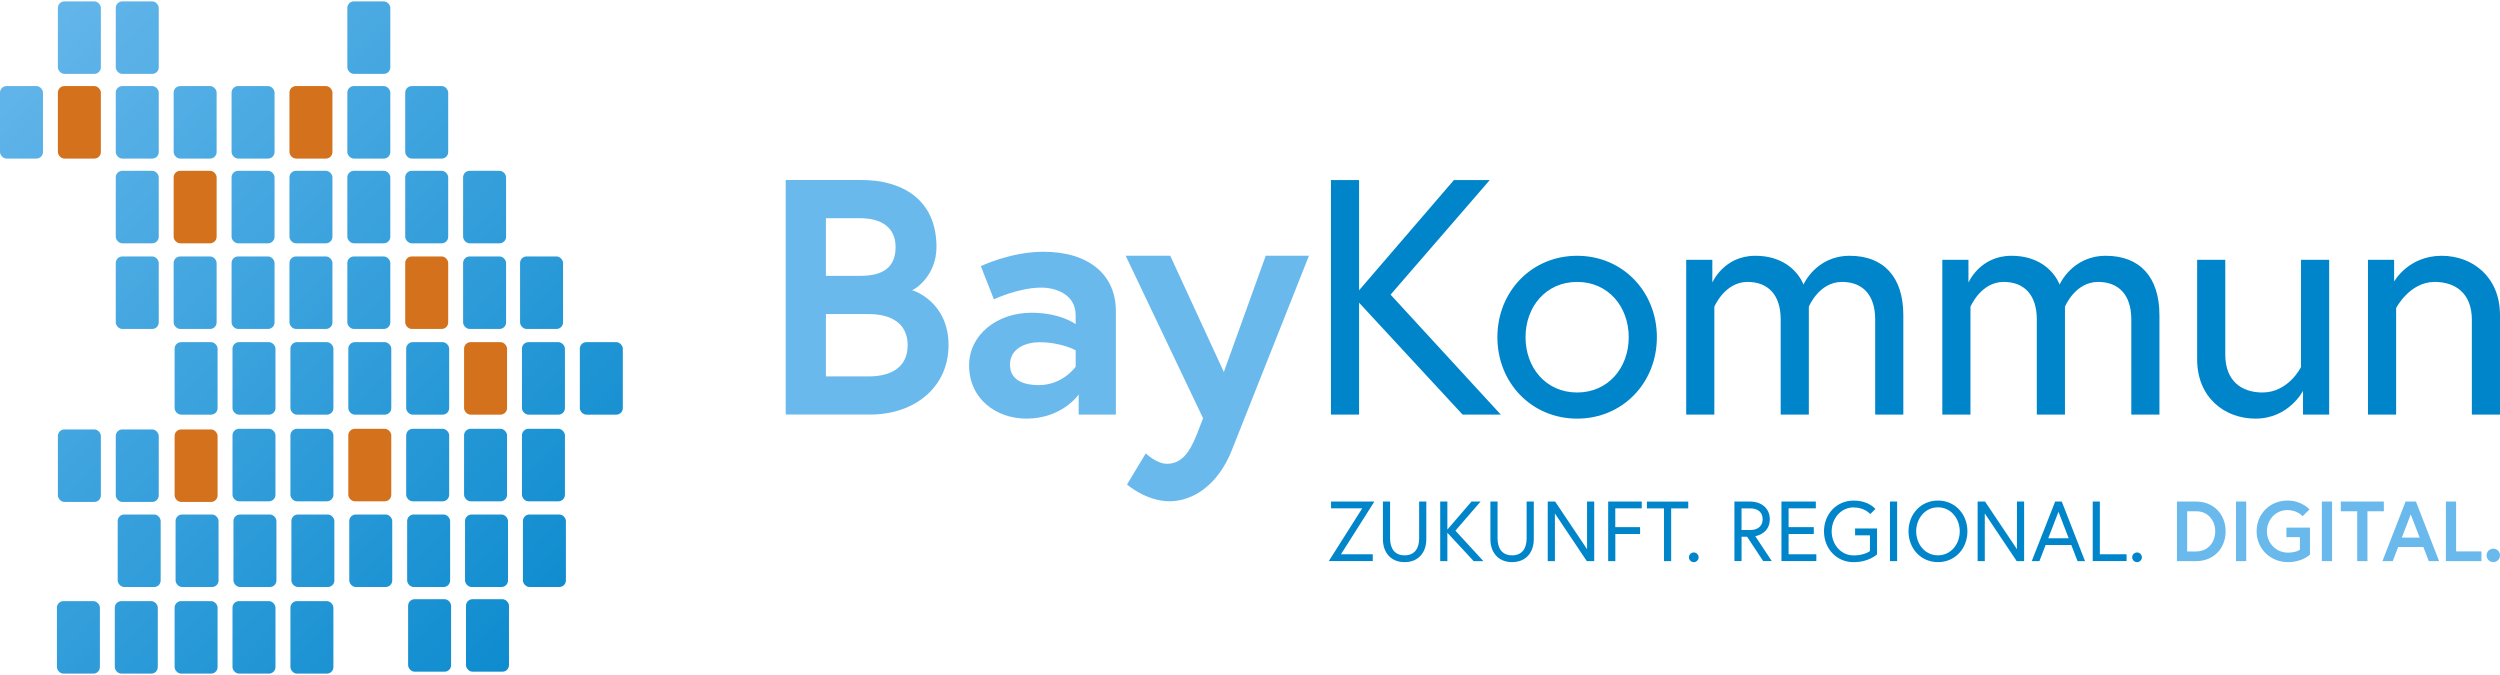 <?xml version="1.0" encoding="UTF-8"?>
<svg xmlns="http://www.w3.org/2000/svg" xmlns:xlink="http://www.w3.org/1999/xlink" id="Ebene_1" data-name="Ebene 1" viewBox="0 0 596.89 160.5" width="200" height="54">
  <defs>
    <linearGradient id="Unbenannter_Verlauf_5" data-name="Unbenannter Verlauf 5" x1="-56.93" y1="51.08" x2="111.58" y2="214.73" gradientUnits="userSpaceOnUse">
      <stop offset="0" stop-color="#6ab9ec"/>
      <stop offset="1" stop-color="#0085ca"/>
    </linearGradient>
    <linearGradient id="Unbenannter_Verlauf_5-2" data-name="Unbenannter Verlauf 5" x1="24.54" y1="-32.81" x2="193.05" y2="130.85" xlink:href="#Unbenannter_Verlauf_5"/>
    <linearGradient id="Unbenannter_Verlauf_5-3" data-name="Unbenannter Verlauf 5" x1="-9.21" y1="1.94" x2="159.31" y2="165.6" xlink:href="#Unbenannter_Verlauf_5"/>
    <linearGradient id="Unbenannter_Verlauf_9" data-name="Unbenannter Verlauf 9" x1="-29.64" y1="22.98" x2="138.87" y2="186.64" gradientUnits="userSpaceOnUse">
      <stop offset="0" stop-color="#6ab9ec"/>
      <stop offset="1" stop-color="#0085ca"/>
    </linearGradient>
    <linearGradient id="Unbenannter_Verlauf_9-2" data-name="Unbenannter Verlauf 9" x1="-22.93" y1="16.07" x2="145.58" y2="179.73" xlink:href="#Unbenannter_Verlauf_9"/>
    <linearGradient id="Unbenannter_Verlauf_9-3" data-name="Unbenannter Verlauf 9" x1="1.1" y1="-8.68" x2="169.62" y2="154.98" xlink:href="#Unbenannter_Verlauf_9"/>
    <linearGradient id="Unbenannter_Verlauf_9-4" data-name="Unbenannter Verlauf 9" x1="7.81" y1="-15.59" x2="176.32" y2="148.07" xlink:href="#Unbenannter_Verlauf_9"/>
    <linearGradient id="Unbenannter_Verlauf_9-5" data-name="Unbenannter Verlauf 9" x1="34.65" y1="-43.22" x2="203.16" y2="120.44" xlink:href="#Unbenannter_Verlauf_9"/>
    <linearGradient id="Unbenannter_Verlauf_9-6" data-name="Unbenannter Verlauf 9" x1="-50.22" y1="44.17" x2="118.29" y2="207.83" xlink:href="#Unbenannter_Verlauf_9"/>
    <linearGradient id="Unbenannter_Verlauf_9-7" data-name="Unbenannter Verlauf 9" x1="-43.51" y1="37.26" x2="125" y2="200.92" xlink:href="#Unbenannter_Verlauf_9"/>
    <linearGradient id="Unbenannter_Verlauf_9-8" data-name="Unbenannter Verlauf 9" x1="-70.57" y1="65.12" x2="97.94" y2="228.78" xlink:href="#Unbenannter_Verlauf_9"/>
    <linearGradient id="Unbenannter_Verlauf_9-9" data-name="Unbenannter Verlauf 9" x1="-63.86" y1="58.21" x2="104.65" y2="221.87" xlink:href="#Unbenannter_Verlauf_9"/>
    <linearGradient id="Unbenannter_Verlauf_9-10" data-name="Unbenannter Verlauf 9" x1="-53.19" y1="47.23" x2="115.32" y2="210.89" xlink:href="#Unbenannter_Verlauf_9"/>
    <linearGradient id="Unbenannter_Verlauf_9-11" data-name="Unbenannter Verlauf 9" x1="-46.48" y1="40.32" x2="122.03" y2="203.98" xlink:href="#Unbenannter_Verlauf_9"/>
    <linearGradient id="Unbenannter_Verlauf_9-12" data-name="Unbenannter Verlauf 9" x1="-39.78" y1="33.41" x2="128.74" y2="197.07" xlink:href="#Unbenannter_Verlauf_9"/>
    <linearGradient id="Unbenannter_Verlauf_9-13" data-name="Unbenannter Verlauf 9" x1="-33.07" y1="26.5" x2="135.44" y2="190.16" xlink:href="#Unbenannter_Verlauf_9"/>
    <linearGradient id="Unbenannter_Verlauf_9-14" data-name="Unbenannter Verlauf 9" x1="-26.36" y1="19.6" x2="142.15" y2="183.26" xlink:href="#Unbenannter_Verlauf_9"/>
    <linearGradient id="Unbenannter_Verlauf_9-15" data-name="Unbenannter Verlauf 9" x1="-19.65" y1="12.69" x2="148.86" y2="176.35" xlink:href="#Unbenannter_Verlauf_9"/>
    <linearGradient id="Unbenannter_Verlauf_9-16" data-name="Unbenannter Verlauf 9" x1="-12.94" y1="5.78" x2="155.57" y2="169.44" xlink:href="#Unbenannter_Verlauf_9"/>
    <linearGradient id="Unbenannter_Verlauf_5-4" data-name="Unbenannter Verlauf 5" x1="-6.23" y1="-1.13" x2="162.28" y2="162.53" xlink:href="#Unbenannter_Verlauf_5"/>
    <linearGradient id="Unbenannter_Verlauf_9-17" data-name="Unbenannter Verlauf 9" x1="-43.27" y1="37.01" x2="125.24" y2="200.67" xlink:href="#Unbenannter_Verlauf_9"/>
    <linearGradient id="Unbenannter_Verlauf_9-18" data-name="Unbenannter Verlauf 9" x1="-29.66" y1="23" x2="138.85" y2="186.66" xlink:href="#Unbenannter_Verlauf_9"/>
    <linearGradient id="Unbenannter_Verlauf_9-19" data-name="Unbenannter Verlauf 9" x1="-22.95" y1="16.09" x2="145.56" y2="179.75" xlink:href="#Unbenannter_Verlauf_9"/>
    <linearGradient id="Unbenannter_Verlauf_9-20" data-name="Unbenannter Verlauf 9" x1="-9.53" y1="2.28" x2="158.98" y2="165.93" xlink:href="#Unbenannter_Verlauf_9"/>
    <linearGradient id="Unbenannter_Verlauf_9-21" data-name="Unbenannter Verlauf 9" x1="-2.83" y1="-4.63" x2="165.68" y2="159.03" xlink:href="#Unbenannter_Verlauf_9"/>
    <linearGradient id="Unbenannter_Verlauf_9-22" data-name="Unbenannter Verlauf 9" x1="3.88" y1="-11.54" x2="172.39" y2="152.12" xlink:href="#Unbenannter_Verlauf_9"/>
    <linearGradient id="Unbenannter_Verlauf_9-23" data-name="Unbenannter Verlauf 9" x1="-15.71" y1="8.63" x2="152.8" y2="172.29" xlink:href="#Unbenannter_Verlauf_9"/>
    <linearGradient id="Unbenannter_Verlauf_3" data-name="Unbenannter Verlauf 3" x1="-2.29" y1="-5.18" x2="166.22" y2="158.48" gradientUnits="userSpaceOnUse">
      <stop offset="0" stop-color="#6ab9ec"/>
      <stop offset="1" stop-color="#0085ca"/>
    </linearGradient>
    <linearGradient id="Unbenannter_Verlauf_9-24" data-name="Unbenannter Verlauf 9" x1="4.42" y1="-12.09" x2="172.93" y2="151.57" xlink:href="#Unbenannter_Verlauf_9"/>
    <linearGradient id="Unbenannter_Verlauf_9-25" data-name="Unbenannter Verlauf 9" x1="11.13" y1="-19" x2="179.64" y2="144.66" xlink:href="#Unbenannter_Verlauf_9"/>
    <linearGradient id="Unbenannter_Verlauf_9-26" data-name="Unbenannter Verlauf 9" x1="31.25" y1="-39.72" x2="199.76" y2="123.94" xlink:href="#Unbenannter_Verlauf_9"/>
    <linearGradient id="Unbenannter_Verlauf_9-27" data-name="Unbenannter Verlauf 9" x1="-12.4" y1="5.23" x2="156.11" y2="168.89" xlink:href="#Unbenannter_Verlauf_9"/>
    <linearGradient id="Unbenannter_Verlauf_9-28" data-name="Unbenannter Verlauf 9" x1="1.02" y1="-8.59" x2="169.53" y2="155.07" xlink:href="#Unbenannter_Verlauf_9"/>
    <linearGradient id="Unbenannter_Verlauf_9-29" data-name="Unbenannter Verlauf 9" x1="7.73" y1="-15.5" x2="176.24" y2="148.16" xlink:href="#Unbenannter_Verlauf_9"/>
    <linearGradient id="Unbenannter_Verlauf_9-30" data-name="Unbenannter Verlauf 9" x1="14.44" y1="-22.41" x2="182.95" y2="141.25" xlink:href="#Unbenannter_Verlauf_9"/>
    <linearGradient id="Unbenannter_Verlauf_9-31" data-name="Unbenannter Verlauf 9" x1="21.14" y1="-29.31" x2="189.65" y2="134.35" xlink:href="#Unbenannter_Verlauf_9"/>
    <linearGradient id="Unbenannter_Verlauf_9-32" data-name="Unbenannter Verlauf 9" x1="27.85" y1="-36.22" x2="196.36" y2="127.44" xlink:href="#Unbenannter_Verlauf_9"/>
    <linearGradient id="Unbenannter_Verlauf_9-33" data-name="Unbenannter Verlauf 9" x1="-22.62" y1="15.75" x2="145.89" y2="179.41" xlink:href="#Unbenannter_Verlauf_9"/>
    <linearGradient id="Unbenannter_Verlauf_9-34" data-name="Unbenannter Verlauf 9" x1="-15.91" y1="8.84" x2="152.6" y2="172.5" xlink:href="#Unbenannter_Verlauf_9"/>
    <linearGradient id="Unbenannter_Verlauf_9-35" data-name="Unbenannter Verlauf 9" x1="-2.5" y1="-4.97" x2="166.01" y2="158.69" xlink:href="#Unbenannter_Verlauf_9"/>
    <linearGradient id="Unbenannter_Verlauf_9-36" data-name="Unbenannter Verlauf 9" x1="4.21" y1="-11.88" x2="172.72" y2="151.78" xlink:href="#Unbenannter_Verlauf_9"/>
    <linearGradient id="Unbenannter_Verlauf_9-37" data-name="Unbenannter Verlauf 9" x1="17.63" y1="-25.7" x2="186.14" y2="137.96" xlink:href="#Unbenannter_Verlauf_9"/>
    <linearGradient id="Unbenannter_Verlauf_9-38" data-name="Unbenannter Verlauf 9" x1="24.23" y1="-32.49" x2="192.74" y2="131.17" xlink:href="#Unbenannter_Verlauf_9"/>
    <linearGradient id="Unbenannter_Verlauf_9-39" data-name="Unbenannter Verlauf 9" x1="-26.03" y1="19.26" x2="142.48" y2="182.92" xlink:href="#Unbenannter_Verlauf_9"/>
    <linearGradient id="Unbenannter_Verlauf_9-40" data-name="Unbenannter Verlauf 9" x1="-19.32" y1="12.35" x2="149.19" y2="176.01" xlink:href="#Unbenannter_Verlauf_9"/>
    <linearGradient id="Unbenannter_Verlauf_9-41" data-name="Unbenannter Verlauf 9" x1="-12.61" y1="5.44" x2="155.9" y2="169.1" xlink:href="#Unbenannter_Verlauf_9"/>
    <linearGradient id="Unbenannter_Verlauf_9-42" data-name="Unbenannter Verlauf 9" x1="-5.9" y1="-1.47" x2="162.61" y2="162.19" xlink:href="#Unbenannter_Verlauf_9"/>
    <linearGradient id="Unbenannter_Verlauf_9-43" data-name="Unbenannter Verlauf 9" x1=".81" y1="-8.37" x2="169.32" y2="155.29" xlink:href="#Unbenannter_Verlauf_9"/>
    <linearGradient id="Unbenannter_Verlauf_5-5" data-name="Unbenannter Verlauf 5" x1="14.23" y1="-22.19" x2="182.74" y2="141.47" xlink:href="#Unbenannter_Verlauf_5"/>
    <linearGradient id="Unbenannter_Verlauf_9-44" data-name="Unbenannter Verlauf 9" x1="20.93" y1="-29.1" x2="189.45" y2="134.56" xlink:href="#Unbenannter_Verlauf_9"/>
    <linearGradient id="Unbenannter_Verlauf_9-45" data-name="Unbenannter Verlauf 9" x1="-49.98" y1="43.91" x2="118.53" y2="207.57" xlink:href="#Unbenannter_Verlauf_9"/>
    <style>.cls-16{fill:#6ab9ec}.cls-48{fill:#d3711c}</style>
  </defs>
  <rect class="cls-48" x="83.16" y="102.05" width="10.26" height="17.31" rx="1.56" ry="1.56"/>
  <rect class="cls-48" x="110.8" y="81.36" width="10.26" height="17.31" rx="1.56" ry="1.56"/>
  <rect class="cls-48" x="41.69" y="102.2" width="10.26" height="17.31" rx="1.56" ry="1.56"/>
  <rect class="cls-48" x="13.82" y="20.22" width="10.26" height="17.31" rx="1.56" ry="1.56"/>
  <rect class="cls-48" x="69.11" y="20.22" width="10.26" height="17.31" rx="1.56" ry="1.56"/>
  <rect class="cls-48" x="41.46" y="40.45" width="10.26" height="17.31" rx="1.56" ry="1.56"/>
  <rect class="cls-48" x="96.75" y="60.9" width="10.26" height="17.31" rx="1.56" ry="1.56"/>
  <rect x="41.69" y="143.19" width="10.26" height="17.31" rx="1.56" ry="1.56" style="fill:url(#Unbenannter_Verlauf_5)"/>
  <rect x="82.93" y="20.22" width="10.26" height="17.31" rx="1.56" ry="1.56" style="fill:url(#Unbenannter_Verlauf_5-2)"/>
  <rect x="55.29" y="60.9" width="10.26" height="17.31" rx="1.56" ry="1.56" style="fill:url(#Unbenannter_Verlauf_5-3)"/>
  <rect x="97.44" y="142.73" width="10.26" height="17.31" rx="1.56" ry="1.56" style="fill:url(#Unbenannter_Verlauf_9)"/>
  <rect x="111.26" y="142.73" width="10.26" height="17.31" rx="1.56" ry="1.56" style="fill:url(#Unbenannter_Verlauf_9-2)"/>
  <rect x="13.82" width="10.26" height="17.31" rx="1.56" ry="1.56" style="fill:url(#Unbenannter_Verlauf_9-3)"/>
  <rect x="27.64" width="10.26" height="17.31" rx="1.56" ry="1.56" style="fill:url(#Unbenannter_Verlauf_9-4)"/>
  <rect x="82.93" width="10.26" height="17.31" rx="1.56" ry="1.56" style="fill:url(#Unbenannter_Verlauf_9-5)"/>
  <rect x="55.51" y="143.19" width="10.26" height="17.31" rx="1.56" ry="1.56" style="fill:url(#Unbenannter_Verlauf_9-6)"/>
  <rect x="69.34" y="143.19" width="10.26" height="17.31" rx="1.56" ry="1.56" style="fill:url(#Unbenannter_Verlauf_9-7)"/>
  <rect x="13.59" y="143.19" width="10.26" height="17.31" rx="1.56" ry="1.56" style="fill:url(#Unbenannter_Verlauf_9-8)"/>
  <rect x="27.41" y="143.19" width="10.26" height="17.31" rx="1.56" ry="1.56" style="fill:url(#Unbenannter_Verlauf_9-9)"/>
  <rect x="28.1" y="122.51" width="10.26" height="17.31" rx="1.56" ry="1.56" style="fill:url(#Unbenannter_Verlauf_9-10)"/>
  <rect x="41.92" y="122.51" width="10.26" height="17.31" rx="1.56" ry="1.56" style="fill:url(#Unbenannter_Verlauf_9-11)"/>
  <rect x="55.74" y="122.51" width="10.26" height="17.31" rx="1.56" ry="1.56" style="fill:url(#Unbenannter_Verlauf_9-12)"/>
  <rect x="69.57" y="122.51" width="10.26" height="17.31" rx="1.56" ry="1.56" style="fill:url(#Unbenannter_Verlauf_9-13)"/>
  <rect x="83.39" y="122.51" width="10.26" height="17.31" rx="1.56" ry="1.56" style="fill:url(#Unbenannter_Verlauf_9-14)"/>
  <rect x="97.21" y="122.51" width="10.26" height="17.31" rx="1.56" ry="1.56" style="fill:url(#Unbenannter_Verlauf_9-15)"/>
  <rect x="111.03" y="122.51" width="10.26" height="17.31" rx="1.56" ry="1.56" style="fill:url(#Unbenannter_Verlauf_9-16)"/>
  <rect x="124.85" y="122.51" width="10.26" height="17.31" rx="1.56" ry="1.56" style="fill:url(#Unbenannter_Verlauf_5-4)"/>
  <rect x="27.64" y="102.2" width="10.26" height="17.31" rx="1.56" ry="1.56" style="fill:url(#Unbenannter_Verlauf_9-17)"/>
  <rect x="55.51" y="102.05" width="10.26" height="17.31" rx="1.56" ry="1.56" style="fill:url(#Unbenannter_Verlauf_9-18)"/>
  <rect x="69.34" y="102.05" width="10.26" height="17.31" rx="1.56" ry="1.56" style="fill:url(#Unbenannter_Verlauf_9-19)"/>
  <rect x="96.98" y="102.05" width="10.26" height="17.31" rx="1.56" ry="1.56" style="fill:url(#Unbenannter_Verlauf_9-20)"/>
  <rect x="110.8" y="102.05" width="10.26" height="17.31" rx="1.56" ry="1.56" style="fill:url(#Unbenannter_Verlauf_9-21)"/>
  <rect x="124.62" y="102.05" width="10.26" height="17.31" rx="1.56" ry="1.56" style="fill:url(#Unbenannter_Verlauf_9-22)"/>
  <rect y="20.22" width="10.26" height="17.31" rx="1.56" ry="1.56" style="fill:url(#Unbenannter_Verlauf_9-23)"/>
  <rect x="27.64" y="20.22" width="10.26" height="17.31" rx="1.56" ry="1.56" style="fill:url(#Unbenannter_Verlauf_3)"/>
  <rect x="41.46" y="20.22" width="10.26" height="17.31" rx="1.56" ry="1.56" style="fill:url(#Unbenannter_Verlauf_9-24)"/>
  <rect x="55.29" y="20.22" width="10.26" height="17.31" rx="1.56" ry="1.56" style="fill:url(#Unbenannter_Verlauf_9-25)"/>
  <rect x="96.75" y="20.22" width="10.26" height="17.31" rx="1.56" ry="1.56" style="fill:url(#Unbenannter_Verlauf_9-26)"/>
  <rect x="27.64" y="40.45" width="10.26" height="17.31" rx="1.56" ry="1.56" style="fill:url(#Unbenannter_Verlauf_9-27)"/>
  <rect x="55.29" y="40.45" width="10.26" height="17.31" rx="1.56" ry="1.56" style="fill:url(#Unbenannter_Verlauf_9-28)"/>
  <rect x="69.11" y="40.45" width="10.26" height="17.31" rx="1.56" ry="1.56" style="fill:url(#Unbenannter_Verlauf_9-29)"/>
  <rect x="82.93" y="40.45" width="10.26" height="17.31" rx="1.56" ry="1.56" style="fill:url(#Unbenannter_Verlauf_9-30)"/>
  <rect x="96.75" y="40.45" width="10.26" height="17.31" rx="1.56" ry="1.56" style="fill:url(#Unbenannter_Verlauf_9-31)"/>
  <rect x="110.57" y="40.45" width="10.26" height="17.31" rx="1.56" ry="1.56" style="fill:url(#Unbenannter_Verlauf_9-32)"/>
  <rect x="27.64" y="60.9" width="10.26" height="17.31" rx="1.56" ry="1.56" style="fill:url(#Unbenannter_Verlauf_9-33)"/>
  <rect x="41.46" y="60.9" width="10.26" height="17.31" rx="1.56" ry="1.56" style="fill:url(#Unbenannter_Verlauf_9-34)"/>
  <rect x="69.11" y="60.9" width="10.26" height="17.31" rx="1.56" ry="1.56" style="fill:url(#Unbenannter_Verlauf_9-35)"/>
  <rect x="82.93" y="60.9" width="10.26" height="17.31" rx="1.56" ry="1.56" style="fill:url(#Unbenannter_Verlauf_9-36)"/>
  <rect x="110.57" y="60.9" width="10.26" height="17.31" rx="1.56" ry="1.56" style="fill:url(#Unbenannter_Verlauf_9-37)"/>
  <rect x="124.17" y="60.9" width="10.26" height="17.31" rx="1.56" ry="1.56" style="fill:url(#Unbenannter_Verlauf_9-38)"/>
  <rect x="41.69" y="81.36" width="10.26" height="17.31" rx="1.56" ry="1.56" style="fill:url(#Unbenannter_Verlauf_9-39)"/>
  <rect x="55.51" y="81.36" width="10.26" height="17.31" rx="1.56" ry="1.56" style="fill:url(#Unbenannter_Verlauf_9-40)"/>
  <rect x="69.34" y="81.36" width="10.26" height="17.31" rx="1.56" ry="1.56" style="fill:url(#Unbenannter_Verlauf_9-41)"/>
  <rect x="83.16" y="81.36" width="10.26" height="17.31" rx="1.56" ry="1.56" style="fill:url(#Unbenannter_Verlauf_9-42)"/>
  <rect x="96.98" y="81.36" width="10.26" height="17.31" rx="1.56" ry="1.56" style="fill:url(#Unbenannter_Verlauf_9-43)"/>
  <rect x="124.62" y="81.36" width="10.26" height="17.31" rx="1.56" ry="1.56" style="fill:url(#Unbenannter_Verlauf_5-5)"/>
  <rect x="138.44" y="81.36" width="10.26" height="17.31" rx="1.56" ry="1.56" style="fill:url(#Unbenannter_Verlauf_9-44)"/>
  <rect x="13.82" y="102.2" width="10.26" height="17.31" rx="1.56" ry="1.56" style="fill:url(#Unbenannter_Verlauf_9-45)"/>
  <path class="cls-16" d="M187.59 42.65h18.16c9.12 0 17.84 4.24 17.84 16 0 6.8-5.04 10.08-5.84 10.32.8.16 8.72 3.04 8.72 13.12s-8.16 16.56-18.72 16.56h-20.16zm17.84 22.88c5.36 0 8.4-2 8.4-6.88s-3.68-6.88-8.4-6.88h-8.24v13.76zm11.28 16.57c0-5.28-4-7.44-9.28-7.44h-10.24v14.88h10.24c5.28 0 9.28-2.16 9.28-7.44m49.71-8.16v24.72h-8.88v-4.8s-3.92 5.76-12.48 5.76c-7.12 0-13.68-4.64-13.68-12.72 0-7.28 6.64-12.56 14.88-12.56 6.96 0 10.56 2.72 10.56 2.72V74.9c0-4.96-4.8-6.56-8.16-6.56-5.52 0-11.36 2.8-11.36 2.8l-3.12-7.92s7.04-3.44 14.96-3.44c10.88 0 17.28 5.52 17.28 14.16m-9.6 13.28V83.3s-3.44-1.92-8.64-1.92c-2.96 0-7.04 1.28-7.04 5.36s3.92 4.88 6.88 4.88c5.76 0 8.8-4.4 8.8-4.4m16.74 20.7s2.56 2.48 5.04 2.48c3.28 0 5.28-2.3 7.12-6.95l1.52-3.92-18.48-38.8h10.64l12.8 27.76 10-27.76h10.32l-18.4 46.4c-3.28 8.32-9.28 12.22-14.88 12.22s-10.16-4-10.16-4l4.48-7.44Z"/>
  <path d="m324.49 68.98 22.64-26.32h8.56l-23.68 27.36 26.32 28.64h-9.12l-24.72-26.72v26.72h-6.72v-56h6.72zm71.1 11.2c0 10.88-8.16 19.44-19.04 19.44s-19.04-8.56-19.04-19.44 8.16-19.44 19.04-19.44 19.04 8.56 19.04 19.44m-6.72 0c0-7.28-4.88-13.2-12.32-13.2s-12.32 5.92-12.32 13.2 4.88 13.2 12.32 13.2 12.32-5.92 12.32-13.2m65.56-5.28v23.76h-6.72V75.94c0-6-3.12-8.96-7.92-8.96-5.52 0-7.92 5.92-7.92 5.92v25.76h-6.72V75.94c0-6-3.12-8.96-7.92-8.96-5.44 0-7.92 5.92-7.92 5.92v25.76h-6.72V61.7h6.24v5.44s2.72-6.4 10.24-6.4c9.2 0 11.52 6.88 11.52 6.88s2.96-6.88 11.04-6.88 12.8 5.04 12.8 14.16m61.15 0v23.76h-6.72V75.94c0-6-3.12-8.96-7.92-8.96-5.52 0-7.92 5.92-7.92 5.92v25.76h-6.72V75.94c0-6-3.12-8.96-7.92-8.96-5.44 0-7.92 5.92-7.92 5.92v25.76h-6.72V61.7h6.24v5.44s2.72-6.4 10.24-6.4c9.2 0 11.52 6.88 11.52 6.88s2.96-6.88 11.04-6.88 12.8 5.04 12.8 14.16m9 10.56V61.7h6.72v22.64c0 6.32 3.92 9.04 8.88 9.04 6.24 0 9.2-6.08 9.2-6.08V61.7h6.72v36.96h-6.24v-5.68s-3.36 6.64-11.36 6.64c-7.36 0-13.92-5.04-13.92-14.16m72.31-10.56v23.76h-6.72V76.02c0-6.32-3.92-9.04-8.88-9.04-6 0-9.2 6.24-9.2 6.24v25.44h-6.72V61.7h6.24v5.2s3.36-6.16 11.36-6.16c7.36 0 13.92 5.04 13.92 14.16m-268.75 44.52-7.98 12.59h7.6v1.62h-10.5l7.98-12.59h-7.44v-1.62zm10.69 0h1.71v8.98c0 3.23-1.93 5.48-5.18 5.48s-5.18-2.25-5.18-5.48v-8.98h1.71v8.8c0 2.3 1.02 4.04 3.47 4.04s3.47-1.75 3.47-4.04zm6.75 6.68 5.75-6.68h2.17l-6.01 6.95 6.68 7.27h-2.32l-6.28-6.78v6.78h-1.71v-14.22h1.71v6.68Zm18.91-6.68h1.71v8.98c0 3.23-1.93 5.48-5.18 5.48s-5.18-2.25-5.18-5.48v-8.98h1.71v8.8c0 2.3 1.02 4.04 3.47 4.04s3.47-1.75 3.47-4.04zm6.81 0 7.62 11.37v-11.37h1.71v14.22h-1.77l-7.62-11.38v11.38h-1.71v-14.22zm14.37 6.11h5.91v1.63h-5.91v6.48h-1.71v-14.22h8.02v1.62h-6.32v4.49Zm11.62-4.48h-4.08v-1.62h9.87v1.62H399v12.59h-1.71zm7.11 10.52c.63 0 1.16.53 1.16 1.16s-.53 1.16-1.16 1.16-1.16-.53-1.16-1.16.53-1.16 1.16-1.16m9.7-12.15h3.7c2.82 0 4.75 1.67 4.75 4.2 0 3.37-3.07 4-3.47 4.06l3.94 5.95h-2.05l-3.84-5.81h-1.32v5.81h-1.71v-14.22Zm6.74 4.21c0-1.56-1.04-2.58-2.95-2.58h-2.09v5.16h2.09c1.91 0 2.95-1.02 2.95-2.58m6.2 1.9h6.01v1.63h-6.01v4.85h6.62v1.62h-8.33v-14.22h8.21v1.62h-6.5v4.49Zm15.87.31h5.24v6.18s-1.89 1.87-5.59 1.87c-4.1 0-7.07-3.25-7.07-7.35s2.97-7.35 7.07-7.35c3.68 0 5.2 2.01 5.2 2.01l-1.22 1.2s-1.36-1.58-3.98-1.58c-3.09 0-5.24 2.7-5.24 5.73s2.15 5.73 5.24 5.73c2.6 0 3.9-1.04 3.9-1.04v-3.76h-3.55v-1.62Zm8.33-6.42h1.71v14.22h-1.71zm18.49 7.11c0 4.1-2.93 7.35-7.03 7.35s-7.03-3.25-7.03-7.35 2.93-7.35 7.03-7.35 7.03 3.25 7.03 7.35m-1.83 0c0-3.03-2.09-5.73-5.2-5.73s-5.2 2.7-5.2 5.73 2.09 5.73 5.2 5.73 5.2-2.7 5.2-5.73m6.04-7.11 7.62 11.37v-11.37h1.71v14.22h-1.77l-7.62-11.38v11.38h-1.71v-14.22zm16.74 0h1.58l5.55 14.22h-1.79l-1.48-3.84h-6.14l-1.48 3.84h-1.83zm-1.64 8.76h4.87l-2.44-6.32-2.44 6.32Zm10.6-8.76h1.71v12.59h6.38v1.62h-8.08v-14.22Zm10.59 12.15c.63 0 1.16.53 1.16 1.16s-.53 1.16-1.16 1.16-1.16-.53-1.16-1.16.53-1.16 1.16-1.16" style="fill:#0085ca"/>
  <path class="cls-16" d="M531.38 126.53c0 4.1-2.88 7.11-7.03 7.11h-4.59v-14.22h4.59c4.14 0 7.03 3.01 7.03 7.11m-2.48 0c0-2.6-1.75-4.79-4.51-4.79h-2.19v9.59h2.19c2.76 0 4.51-2.21 4.51-4.79Zm4.96-7.11h2.44v14.22h-2.44zm15.26 11.5v-3.01h-3.23v-2.28h5.63v6.46s-1.81 1.79-5.26 1.79c-4.16 0-7.48-3.15-7.48-7.35s3.21-7.35 7.37-7.35c3.49 0 5.26 2.13 5.26 2.13l-1.67 1.62s-1.18-1.48-3.6-1.48c-2.86 0-4.9 2.34-4.9 5.08s2.13 5.08 5 5.08c2.03 0 2.86-.69 2.86-.69Zm5.24-11.5h2.44v14.22h-2.44zm8.44 2.32h-3.92v-2.32h10.28v2.32h-3.92v11.9h-2.44zm11.54-2.32h2.48l5.53 14.22h-2.46l-1.3-3.37h-6.01l-1.3 3.37h-2.46l5.53-14.22Zm-.9 8.61h4.27l-2.13-5.55-2.13 5.55Zm10.53-8.61h2.44v11.9h6.05v2.32h-8.49zm11.32 11.25c.89 0 1.6.71 1.6 1.6s-.71 1.6-1.6 1.6-1.6-.71-1.6-1.6.71-1.6 1.6-1.6"/>
</svg>
